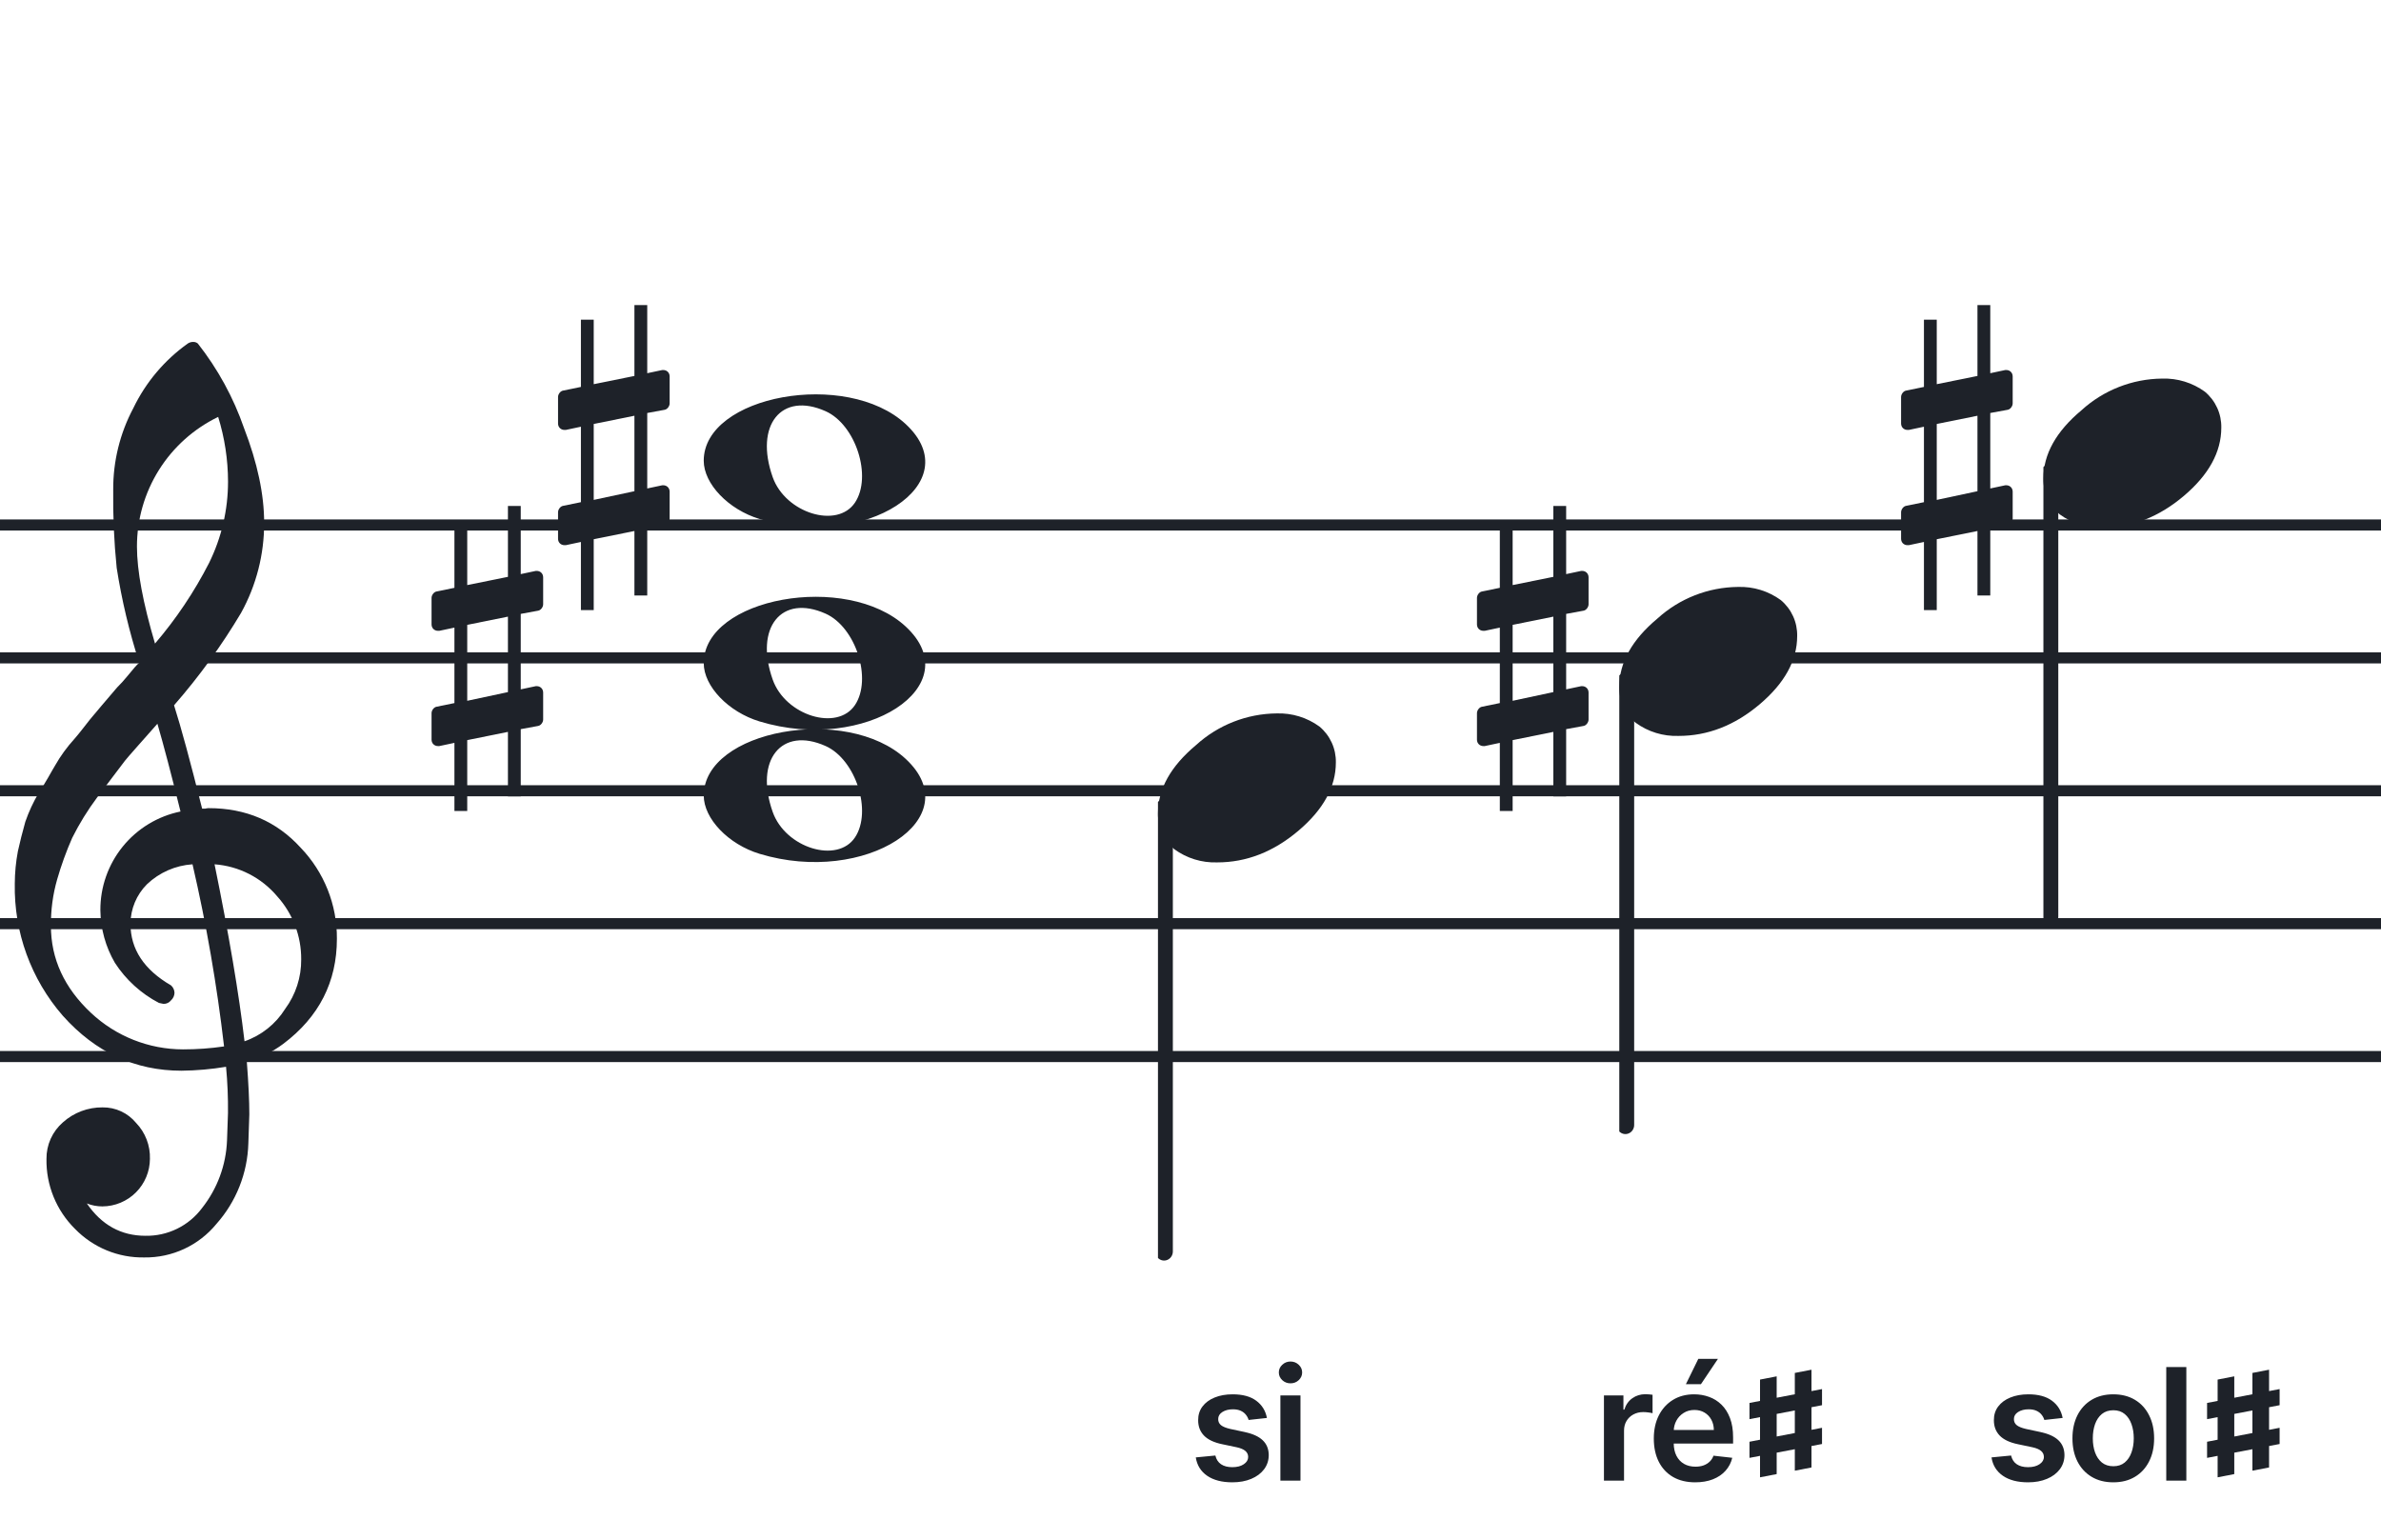 <svg width="320" height="207" viewBox="0 0 320 207" fill="none" xmlns="http://www.w3.org/2000/svg">
<path d="M192 141.255V142.744H128V141.255H192ZM192 124.883H128V123.395H192V124.883ZM192 107.022H128V105.534H192V107.022ZM192 89.162H128V87.674H192V89.162ZM192 71.302H128V69.814H192V71.302Z" fill="#1E2229"/>
<path d="M256 141.255V142.744H192V141.255H256ZM256 124.883H192V123.395H256V124.883ZM256 107.022H192V105.534H256V107.022ZM256 89.162H192V87.674H256V89.162ZM256 71.302H192V69.814H256V71.302Z" fill="#1E2229"/>
<path d="M320 141.255V142.744H256V141.255H320ZM320 124.883H256V123.395H320V124.883ZM320 107.022H256V105.534H320V107.022ZM320 89.162H256V87.674H320V89.162ZM320 71.302H256V69.814H320V71.302Z" fill="#1E2229"/>
<path d="M128 141.255V142.744H64V141.255H128ZM128 124.883H64V123.395H128V124.883ZM128 107.022H64V105.534H128V107.022ZM128 89.162H64V87.674H128V89.162ZM128 71.302H64V69.814H128V71.302Z" fill="#1E2229"/>
<path d="M64 141.255V142.744H0V141.255H64ZM64 124.883H0V123.395H64V124.883ZM64 107.022H0V105.534H64V107.022ZM64 89.162H0V87.674H64V89.162ZM64 71.302H0V69.814H64V71.302Z" fill="#1E2229"/>
<path d="M72.322 82.076C72.691 82.015 72.999 81.585 72.999 81.216V77.589C72.999 77.097 72.63 76.729 72.138 76.729H72.015L69.987 77.159V68H68.265V77.528L62.795 78.634V69.967H61.074V79.003L58.676 79.495C58.307 79.556 58 79.987 58 80.355V80.478V84.043V83.921C58 84.412 58.369 84.781 58.861 84.781H59.045L61.074 84.351V94.493L58.676 94.985C58.307 95.046 58 95.477 58 95.846V99.411C58 99.903 58.369 100.271 58.861 100.271H59.045L61.074 99.841V109H62.795V99.472L68.265 98.366V107.033H69.987V97.997L72.322 97.567C72.691 97.505 72.999 97.075 72.999 96.706V93.079C72.999 92.588 72.63 92.219 72.138 92.219H72.015L69.987 92.649V82.507L72.322 82.076ZM62.795 94.186V83.982L68.265 82.876V93.018L62.795 94.186Z" fill="#1E2229"/>
<path d="M89.322 55.077C89.691 55.015 89.999 54.585 89.999 54.216V50.589C89.999 50.097 89.63 49.729 89.138 49.729H89.015L86.987 50.159V41H85.265V50.528L79.795 51.634V42.967H78.073V52.003L75.676 52.495C75.307 52.556 75 52.986 75 53.355V53.478V57.044V56.92C75 57.412 75.369 57.781 75.861 57.781H76.045L78.073 57.351V67.493L75.676 67.985C75.307 68.046 75 68.477 75 68.846V72.411C75 72.903 75.369 73.271 75.861 73.271H76.045L78.073 72.841V82H79.795V72.472L85.265 71.366V80.033H86.987V70.997L89.322 70.567C89.691 70.505 89.999 70.075 89.999 69.706V66.079C89.999 65.588 89.63 65.219 89.138 65.219H89.015L86.987 65.649V55.507L89.322 55.077ZM79.795 67.186V56.982L85.265 55.876V66.018L79.795 67.186Z" fill="#1E2229"/>
<g clip-path="url(#clip0_1412_41400)">
<path d="M27.165 108.683H27.568C27.72 108.641 27.876 108.618 28.034 108.614C33.053 108.614 37.175 110.383 40.399 113.922C43.563 117.21 45.315 121.606 45.278 126.169C45.278 131.962 42.88 136.668 38.084 140.284C36.607 141.384 34.943 142.206 33.174 142.712C33.397 145.608 33.509 147.959 33.509 149.763C33.509 150.123 33.465 151.425 33.378 153.668C33.264 157.674 31.741 161.512 29.077 164.506C27.904 165.934 26.424 167.079 24.747 167.857C23.071 168.635 21.241 169.026 19.393 169C17.661 169.031 15.941 168.707 14.34 168.047C12.738 167.387 11.289 166.406 10.082 165.164C8.839 163.936 7.858 162.469 7.199 160.852C6.54 159.234 6.215 157.5 6.246 155.753C6.236 154.822 6.43 153.9 6.812 153.051C7.195 152.202 7.758 151.447 8.462 150.837C9.922 149.528 11.82 148.813 13.782 148.832C14.641 148.82 15.492 149.001 16.272 149.362C17.052 149.723 17.741 150.255 18.288 150.918C18.905 151.559 19.387 152.317 19.707 153.148C20.027 153.978 20.178 154.864 20.15 155.753C20.141 157.444 19.465 159.063 18.269 160.259C17.073 161.455 15.454 162.131 13.763 162.141C13.047 162.142 12.337 162.008 11.671 161.744C13.653 164.64 16.277 166.089 19.542 166.089C21.015 166.117 22.474 165.794 23.797 165.146C25.121 164.499 26.271 163.545 27.152 162.364C29.207 159.768 30.384 156.585 30.511 153.277C30.598 151.125 30.641 149.894 30.641 149.583C30.662 147.511 30.575 145.439 30.38 143.376C28.4 143.706 26.397 143.882 24.39 143.903C18.158 143.903 12.842 141.441 8.443 136.517C4.163 131.602 1.863 125.273 1.987 118.757C1.994 117.299 2.133 115.845 2.403 114.412C2.668 113.199 3.001 111.877 3.403 110.445C3.874 109.086 4.482 107.778 5.215 106.541C5.582 106.007 5.985 105.337 6.457 104.524C6.929 103.71 7.214 103.183 7.388 102.91C8.127 101.607 9.01 100.391 10.02 99.284C10.374 98.875 10.74 98.428 11.125 97.931C11.51 97.435 11.826 97.037 12.099 96.69C12.373 96.342 12.577 96.131 12.72 95.951C12.863 95.771 13.862 94.585 15.749 92.382C16.212 91.927 16.65 91.446 17.059 90.942C17.481 90.42 17.829 90.017 18.096 89.7C18.363 89.384 18.567 89.197 18.716 89.079C17.372 84.909 16.357 80.64 15.681 76.311C15.326 72.824 15.171 69.319 15.216 65.814C15.195 61.995 16.123 58.23 17.916 54.858C19.585 51.39 22.105 48.4 25.241 46.168C25.44 46.036 25.672 45.963 25.911 45.956C26.155 45.936 26.398 46.011 26.587 46.168C29.277 49.588 31.377 53.434 32.801 57.546C34.601 62.214 35.501 66.453 35.501 70.265C35.515 74.5 34.447 78.669 32.398 82.376C29.776 86.777 26.762 90.932 23.391 94.79C24.326 97.724 25.584 102.355 27.165 108.683ZM32.863 139.949C35.124 139.166 37.05 137.632 38.319 135.604C39.746 133.674 40.504 131.331 40.48 128.931C40.499 125.805 39.348 122.784 37.252 120.464C36.207 119.222 34.924 118.201 33.478 117.462C32.033 116.723 30.454 116.281 28.835 116.162C30.767 125.61 32.11 133.539 32.863 139.949ZM6.842 124.431C6.842 128.863 8.636 132.761 12.223 136.126C15.572 139.273 19.993 141.028 24.589 141.036C26.438 141.039 28.284 140.907 30.113 140.638C29.158 132.407 27.742 124.236 25.874 116.162C23.582 116.312 21.416 117.261 19.753 118.844C18.343 120.254 17.547 122.164 17.537 124.158C17.537 127.568 19.352 130.326 22.981 132.432C23.125 132.558 23.241 132.713 23.322 132.886C23.403 133.059 23.447 133.247 23.453 133.438C23.447 133.629 23.401 133.818 23.32 133.992C23.239 134.166 23.124 134.321 22.981 134.45C22.861 134.601 22.708 134.722 22.534 134.804C22.359 134.886 22.168 134.926 21.975 134.921C21.766 134.889 21.559 134.845 21.355 134.791C18.955 133.535 16.919 131.682 15.445 129.409C14.193 127.263 13.519 124.829 13.49 122.345C13.47 119.227 14.533 116.199 16.497 113.777C18.461 111.356 21.205 109.691 24.26 109.067C23.018 104.043 21.984 100.112 21.156 97.273C20.442 98.086 19.573 99.061 18.561 100.203C17.549 101.345 16.96 102.028 16.786 102.252C15.172 104.362 13.931 106.001 13.062 107.168C11.783 108.879 10.659 110.701 9.703 112.612C8.904 114.426 8.228 116.293 7.68 118.198C7.101 120.22 6.821 122.316 6.848 124.418L6.842 124.431ZM29.313 56.037C26.04 57.622 23.28 60.097 21.351 63.18C19.422 66.262 18.401 69.826 18.406 73.462C18.406 76.685 19.215 81.031 20.833 86.497C23.667 83.187 26.103 79.556 28.09 75.678C29.775 72.267 30.65 68.513 30.647 64.709C30.638 61.764 30.191 58.838 29.319 56.025L29.313 56.037Z" fill="#1E2229"/>
</g>
<path d="M102.096 114.756C97.895 113.484 94.581 110.028 94.581 106.919C94.581 98.119 113.792 94.637 121.726 101.998C130.305 109.959 116.304 119.059 102.096 114.756H102.096ZM114.91 112.546C117.247 109.036 115.013 102.083 110.964 100.268C105.019 97.603 101.375 102.145 103.851 109.133C105.564 113.967 112.532 116.117 114.91 112.546Z" fill="#1E2229"/>
<path d="M102.095 96.965C97.894 95.693 94.58 92.237 94.58 89.128C94.58 80.328 113.791 76.846 121.725 84.207C130.304 92.168 116.303 101.268 102.095 96.965H102.095ZM114.909 94.755C117.246 91.245 115.012 84.292 110.963 82.477C105.018 79.812 101.374 84.354 103.85 91.342C105.563 96.175 112.531 98.326 114.909 94.755Z" fill="#1E2229"/>
<path d="M102.095 69.756C97.894 68.484 94.58 65.028 94.58 61.919C94.58 53.119 113.791 49.637 121.725 56.998C130.304 64.959 116.303 74.058 102.095 69.756H102.095ZM114.909 67.545C117.246 64.036 115.012 57.083 110.963 55.268C105.018 52.603 101.374 57.145 103.85 64.133C105.563 68.966 112.531 71.116 114.909 67.545Z" fill="#1E2229"/>
<g clip-path="url(#clip1_1412_41400)">
<path fill-rule="evenodd" clip-rule="evenodd" d="M218.855 90.496C219.085 90.587 219.284 90.752 219.422 90.968C219.561 91.184 219.632 91.441 219.628 91.702V151.15C219.635 151.378 219.581 151.603 219.473 151.8C219.366 151.998 219.208 152.159 219.019 152.266C218.837 152.371 218.633 152.424 218.426 152.42C218.219 152.415 218.017 152.354 217.84 152.242C217.662 152.129 217.515 151.969 217.412 151.778C217.31 151.586 217.257 151.37 217.257 151.15V91.668C217.26 91.466 217.309 91.267 217.398 91.089C217.488 90.911 217.616 90.758 217.773 90.644C217.929 90.529 218.109 90.456 218.297 90.43C218.485 90.404 218.677 90.427 218.855 90.496Z" fill="#1E2229"/>
<path d="M233.591 78.883C235.649 78.817 237.671 79.439 239.335 80.651C240.04 81.24 240.604 81.979 240.985 82.815C241.366 83.65 241.554 84.561 241.536 85.479C241.536 88.749 239.859 91.806 236.506 94.649C233.152 97.492 229.508 98.911 225.573 98.907C223.515 98.974 221.493 98.351 219.829 97.138C219.124 96.55 218.559 95.811 218.179 94.975C217.798 94.139 217.609 93.229 217.628 92.311C217.628 89.049 219.333 85.992 222.744 83.14C225.712 80.435 229.574 78.919 233.591 78.883Z" fill="#1E2229"/>
</g>
<g clip-path="url(#clip2_1412_41400)">
<path fill-rule="evenodd" clip-rule="evenodd" d="M156.855 107.495C157.085 107.586 157.284 107.751 157.422 107.967C157.561 108.183 157.632 108.44 157.628 108.701V168.149C157.635 168.377 157.581 168.602 157.473 168.799C157.366 168.997 157.208 169.158 157.019 169.265C156.837 169.37 156.633 169.423 156.426 169.419C156.219 169.415 156.017 169.353 155.84 169.241C155.662 169.128 155.515 168.968 155.412 168.777C155.31 168.585 155.257 168.369 155.257 168.149V108.667C155.26 108.465 155.309 108.266 155.398 108.088C155.488 107.91 155.616 107.757 155.773 107.643C155.929 107.528 156.109 107.455 156.297 107.429C156.485 107.404 156.677 107.426 156.855 107.495Z" fill="#1E2229"/>
<path d="M171.591 95.882C173.649 95.816 175.671 96.438 177.335 97.65C178.04 98.239 178.604 98.978 178.985 99.814C179.366 100.649 179.554 101.56 179.536 102.478C179.536 105.749 177.859 108.805 174.506 111.648C171.152 114.491 167.508 115.91 163.573 115.906C161.515 115.973 159.493 115.35 157.829 114.137C157.124 113.549 156.559 112.81 156.179 111.974C155.798 111.138 155.609 110.228 155.628 109.31C155.628 106.048 157.333 102.991 160.744 100.139C163.712 97.434 167.574 95.918 171.591 95.882Z" fill="#1E2229"/>
</g>
<g clip-path="url(#clip3_1412_41400)">
<path fill-rule="evenodd" clip-rule="evenodd" d="M275.855 62.495C276.085 62.586 276.284 62.751 276.422 62.967C276.561 63.183 276.632 63.44 276.628 63.701V123.149C276.635 123.377 276.581 123.602 276.473 123.799C276.366 123.997 276.208 124.158 276.019 124.265C275.837 124.37 275.633 124.423 275.426 124.419C275.219 124.415 275.017 124.353 274.84 124.241C274.662 124.128 274.515 123.968 274.412 123.777C274.31 123.585 274.257 123.369 274.257 123.149V63.667C274.26 63.465 274.309 63.266 274.398 63.088C274.488 62.91 274.616 62.757 274.773 62.643C274.929 62.528 275.109 62.455 275.297 62.429C275.485 62.404 275.677 62.426 275.855 62.495Z" fill="#1E2229"/>
<path d="M290.591 50.882C292.649 50.816 294.671 51.438 296.335 52.65C297.04 53.239 297.604 53.978 297.985 54.814C298.366 55.649 298.554 56.56 298.536 57.478C298.536 60.748 296.859 63.805 293.506 66.648C290.152 69.491 286.508 70.91 282.573 70.906C280.515 70.973 278.493 70.35 276.829 69.137C276.124 68.549 275.559 67.81 275.179 66.974C274.798 66.138 274.609 65.228 274.628 64.31C274.628 61.048 276.333 57.991 279.744 55.139C282.712 52.434 286.574 50.918 290.591 50.882Z" fill="#1E2229"/>
</g>
<path d="M215.566 199V187.545H218.184V189.455H218.303C218.512 188.793 218.87 188.284 219.377 187.926C219.889 187.563 220.473 187.381 221.13 187.381C221.279 187.381 221.445 187.389 221.629 187.404C221.818 187.414 221.975 187.431 222.099 187.456V189.939C221.985 189.9 221.803 189.865 221.555 189.835C221.311 189.8 221.075 189.783 220.846 189.783C220.354 189.783 219.912 189.89 219.519 190.103C219.131 190.312 218.825 190.603 218.602 190.976C218.378 191.349 218.266 191.779 218.266 192.266V199H215.566ZM227.83 199.224C226.682 199.224 225.69 198.985 224.855 198.508C224.025 198.026 223.386 197.344 222.938 196.464C222.491 195.58 222.267 194.538 222.267 193.34C222.267 192.162 222.491 191.127 222.938 190.238C223.391 189.343 224.022 188.647 224.833 188.15C225.643 187.647 226.595 187.396 227.689 187.396C228.395 187.396 229.061 187.511 229.687 187.739C230.319 187.963 230.876 188.311 231.358 188.783C231.845 189.256 232.228 189.857 232.506 190.588C232.785 191.314 232.924 192.179 232.924 193.183V194.011H223.535V192.191H230.336C230.331 191.674 230.219 191.214 230.001 190.812C229.782 190.404 229.476 190.083 229.083 189.85C228.696 189.616 228.243 189.499 227.726 189.499C227.174 189.499 226.689 189.634 226.272 189.902C225.854 190.165 225.529 190.513 225.295 190.946C225.066 191.374 224.949 191.843 224.944 192.355V193.944C224.944 194.61 225.066 195.182 225.31 195.659C225.553 196.131 225.894 196.494 226.332 196.748C226.769 196.996 227.281 197.121 227.868 197.121C228.261 197.121 228.616 197.066 228.934 196.957C229.252 196.842 229.528 196.676 229.762 196.457C229.996 196.238 230.172 195.967 230.291 195.644L232.812 195.928C232.653 196.594 232.35 197.175 231.902 197.673C231.46 198.165 230.893 198.548 230.202 198.821C229.511 199.089 228.72 199.224 227.83 199.224ZM226.578 186.039L228.248 182.631H230.888L228.599 186.039H226.578Z" fill="#1E2229"/>
<path d="M235.125 190.734V188.555L244.875 186.691V188.859L235.125 190.734ZM235.125 195.938V193.77L244.875 191.895V194.074L235.125 195.938ZM236.543 198.551V185.414L238.781 184.98V198.117L236.543 198.551ZM241.219 197.66V184.523L243.457 184.09V197.227L241.219 197.66Z" fill="#1E2229"/>
<path d="M277.213 190.573L274.752 190.842C274.683 190.593 274.561 190.359 274.387 190.141C274.218 189.922 273.989 189.745 273.701 189.611C273.412 189.477 273.059 189.41 272.642 189.41C272.08 189.41 271.608 189.532 271.225 189.775C270.847 190.019 270.661 190.335 270.666 190.722C270.661 191.055 270.782 191.326 271.031 191.535C271.285 191.744 271.702 191.915 272.284 192.05L274.238 192.467C275.321 192.701 276.127 193.071 276.654 193.578C277.186 194.086 277.454 194.749 277.459 195.57C277.454 196.29 277.243 196.927 276.825 197.479C276.413 198.026 275.839 198.453 275.103 198.761C274.367 199.07 273.522 199.224 272.567 199.224C271.165 199.224 270.037 198.93 269.182 198.344C268.326 197.752 267.817 196.929 267.653 195.875L270.285 195.622C270.405 196.139 270.658 196.529 271.046 196.793C271.434 197.056 271.938 197.188 272.56 197.188C273.201 197.188 273.716 197.056 274.103 196.793C274.496 196.529 274.693 196.203 274.693 195.816C274.693 195.488 274.566 195.217 274.312 195.003C274.064 194.789 273.676 194.625 273.149 194.511L271.195 194.1C270.096 193.872 269.283 193.487 268.756 192.945C268.23 192.398 267.968 191.707 267.973 190.871C267.968 190.165 268.16 189.554 268.548 189.037C268.94 188.515 269.485 188.112 270.181 187.829C270.882 187.54 271.69 187.396 272.605 187.396C273.947 187.396 275.003 187.682 275.774 188.254C276.549 188.826 277.029 189.599 277.213 190.573ZM284.02 199.224C282.902 199.224 281.932 198.978 281.112 198.485C280.292 197.993 279.655 197.305 279.203 196.42C278.755 195.535 278.532 194.501 278.532 193.317C278.532 192.134 278.755 191.098 279.203 190.208C279.655 189.318 280.292 188.627 281.112 188.135C281.932 187.642 282.902 187.396 284.02 187.396C285.139 187.396 286.108 187.642 286.929 188.135C287.749 188.627 288.383 189.318 288.83 190.208C289.283 191.098 289.509 192.134 289.509 193.317C289.509 194.501 289.283 195.535 288.83 196.42C288.383 197.305 287.749 197.993 286.929 198.485C286.108 198.978 285.139 199.224 284.02 199.224ZM284.035 197.061C284.642 197.061 285.149 196.895 285.556 196.561C285.964 196.223 286.267 195.771 286.466 195.204C286.67 194.637 286.772 194.006 286.772 193.31C286.772 192.609 286.67 191.975 286.466 191.408C286.267 190.837 285.964 190.382 285.556 190.044C285.149 189.706 284.642 189.537 284.035 189.537C283.414 189.537 282.897 189.706 282.484 190.044C282.076 190.382 281.771 190.837 281.567 191.408C281.368 191.975 281.268 192.609 281.268 193.31C281.268 194.006 281.368 194.637 281.567 195.204C281.771 195.771 282.076 196.223 282.484 196.561C282.897 196.895 283.414 197.061 284.035 197.061ZM293.838 183.727V199H291.139V183.727H293.838Z" fill="#1E2229"/>
<path d="M296.625 190.734V188.555L306.375 186.691V188.859L296.625 190.734ZM296.625 195.938V193.77L306.375 191.895V194.074L296.625 195.938ZM298.043 198.551V185.414L300.281 184.98V198.117L298.043 198.551ZM302.719 197.66V184.523L304.957 184.09V197.227L302.719 197.66Z" fill="#1E2229"/>
<path d="M170.271 190.573L167.81 190.842C167.74 190.593 167.618 190.359 167.444 190.141C167.275 189.922 167.047 189.745 166.758 189.611C166.47 189.477 166.117 189.41 165.699 189.41C165.137 189.41 164.665 189.532 164.282 189.775C163.904 190.019 163.718 190.335 163.723 190.722C163.718 191.055 163.84 191.326 164.088 191.535C164.342 191.744 164.76 191.915 165.341 192.05L167.295 192.467C168.379 192.701 169.184 193.071 169.711 193.578C170.243 194.086 170.512 194.749 170.517 195.57C170.512 196.29 170.3 196.927 169.883 197.479C169.47 198.026 168.896 198.453 168.16 198.761C167.424 199.07 166.579 199.224 165.625 199.224C164.223 199.224 163.094 198.93 162.239 198.344C161.384 197.752 160.874 196.929 160.71 195.875L163.343 195.622C163.462 196.139 163.716 196.529 164.103 196.793C164.491 197.056 164.996 197.188 165.617 197.188C166.259 197.188 166.773 197.056 167.161 196.793C167.554 196.529 167.75 196.203 167.75 195.816C167.75 195.488 167.623 195.217 167.37 195.003C167.121 194.789 166.733 194.625 166.206 194.511L164.252 194.1C163.154 193.872 162.341 193.487 161.814 192.945C161.287 192.398 161.026 191.707 161.031 190.871C161.026 190.165 161.217 189.554 161.605 189.037C161.998 188.515 162.542 188.112 163.238 187.829C163.939 187.54 164.747 187.396 165.662 187.396C167.004 187.396 168.061 187.682 168.831 188.254C169.607 188.826 170.087 189.599 170.271 190.573ZM172.081 199V187.545H174.781V199H172.081ZM173.438 185.92C173.011 185.92 172.643 185.778 172.335 185.495C172.027 185.206 171.872 184.861 171.872 184.458C171.872 184.05 172.027 183.705 172.335 183.422C172.643 183.133 173.011 182.989 173.438 182.989C173.871 182.989 174.239 183.133 174.542 183.422C174.85 183.705 175.005 184.05 175.005 184.458C175.005 184.861 174.85 185.206 174.542 185.495C174.239 185.778 173.871 185.92 173.438 185.92Z" fill="#1E2229"/>
<path d="M212.822 82.076C213.191 82.015 213.499 81.585 213.499 81.216V77.589C213.499 77.097 213.13 76.729 212.638 76.729H212.515L210.487 77.159V68H208.765V77.528L203.295 78.634V69.967H201.573V79.003L199.176 79.495C198.807 79.556 198.5 79.987 198.5 80.355V80.478V84.043V83.921C198.5 84.412 198.869 84.781 199.361 84.781H199.545L201.573 84.351V94.493L199.176 94.985C198.807 95.046 198.5 95.477 198.5 95.846V99.411C198.5 99.903 198.869 100.271 199.361 100.271H199.545L201.573 99.841V109H203.295V99.472L208.765 98.366V107.033H210.487V97.997L212.822 97.567C213.191 97.505 213.499 97.075 213.499 96.706V93.079C213.499 92.588 213.13 92.219 212.638 92.219H212.515L210.487 92.649V82.507L212.822 82.076ZM203.295 94.186V83.982L208.765 82.876V93.018L203.295 94.186Z" fill="#1E2229"/>
<path d="M269.822 55.077C270.191 55.015 270.499 54.585 270.499 54.216V50.589C270.499 50.097 270.13 49.729 269.638 49.729H269.515L267.487 50.159V41H265.765V50.528L260.295 51.634V42.967H258.573V52.003L256.176 52.495C255.807 52.556 255.5 52.986 255.5 53.355V53.478V57.044V56.92C255.5 57.412 255.869 57.781 256.361 57.781H256.545L258.573 57.351V67.493L256.176 67.985C255.807 68.046 255.5 68.477 255.5 68.846V72.411C255.5 72.903 255.869 73.271 256.361 73.271H256.545L258.573 72.841V82H260.295V72.472L265.765 71.366V80.033H267.487V70.997L269.822 70.567C270.191 70.505 270.499 70.075 270.499 69.706V66.079C270.499 65.588 270.13 65.219 269.638 65.219H269.515L267.487 65.649V55.507L269.822 55.077ZM260.295 67.186V56.982L265.765 55.876V66.018L260.295 67.186Z" fill="#1E2229"/>
<defs>
<clipPath id="clip0_1412_41400">
<rect width="43.247" height="123" fill="white" transform="translate(2 46)"/>
</clipPath>
<clipPath id="clip1_1412_41400">
<rect width="24" height="125.46" fill="white" transform="translate(217.628 28.42)"/>
</clipPath>
<clipPath id="clip2_1412_41400">
<rect width="24" height="125.46" fill="white" transform="translate(155.628 45.419)"/>
</clipPath>
<clipPath id="clip3_1412_41400">
<rect width="24" height="125.46" fill="white" transform="translate(274.628 0.419)"/>
</clipPath>
</defs>
</svg>

